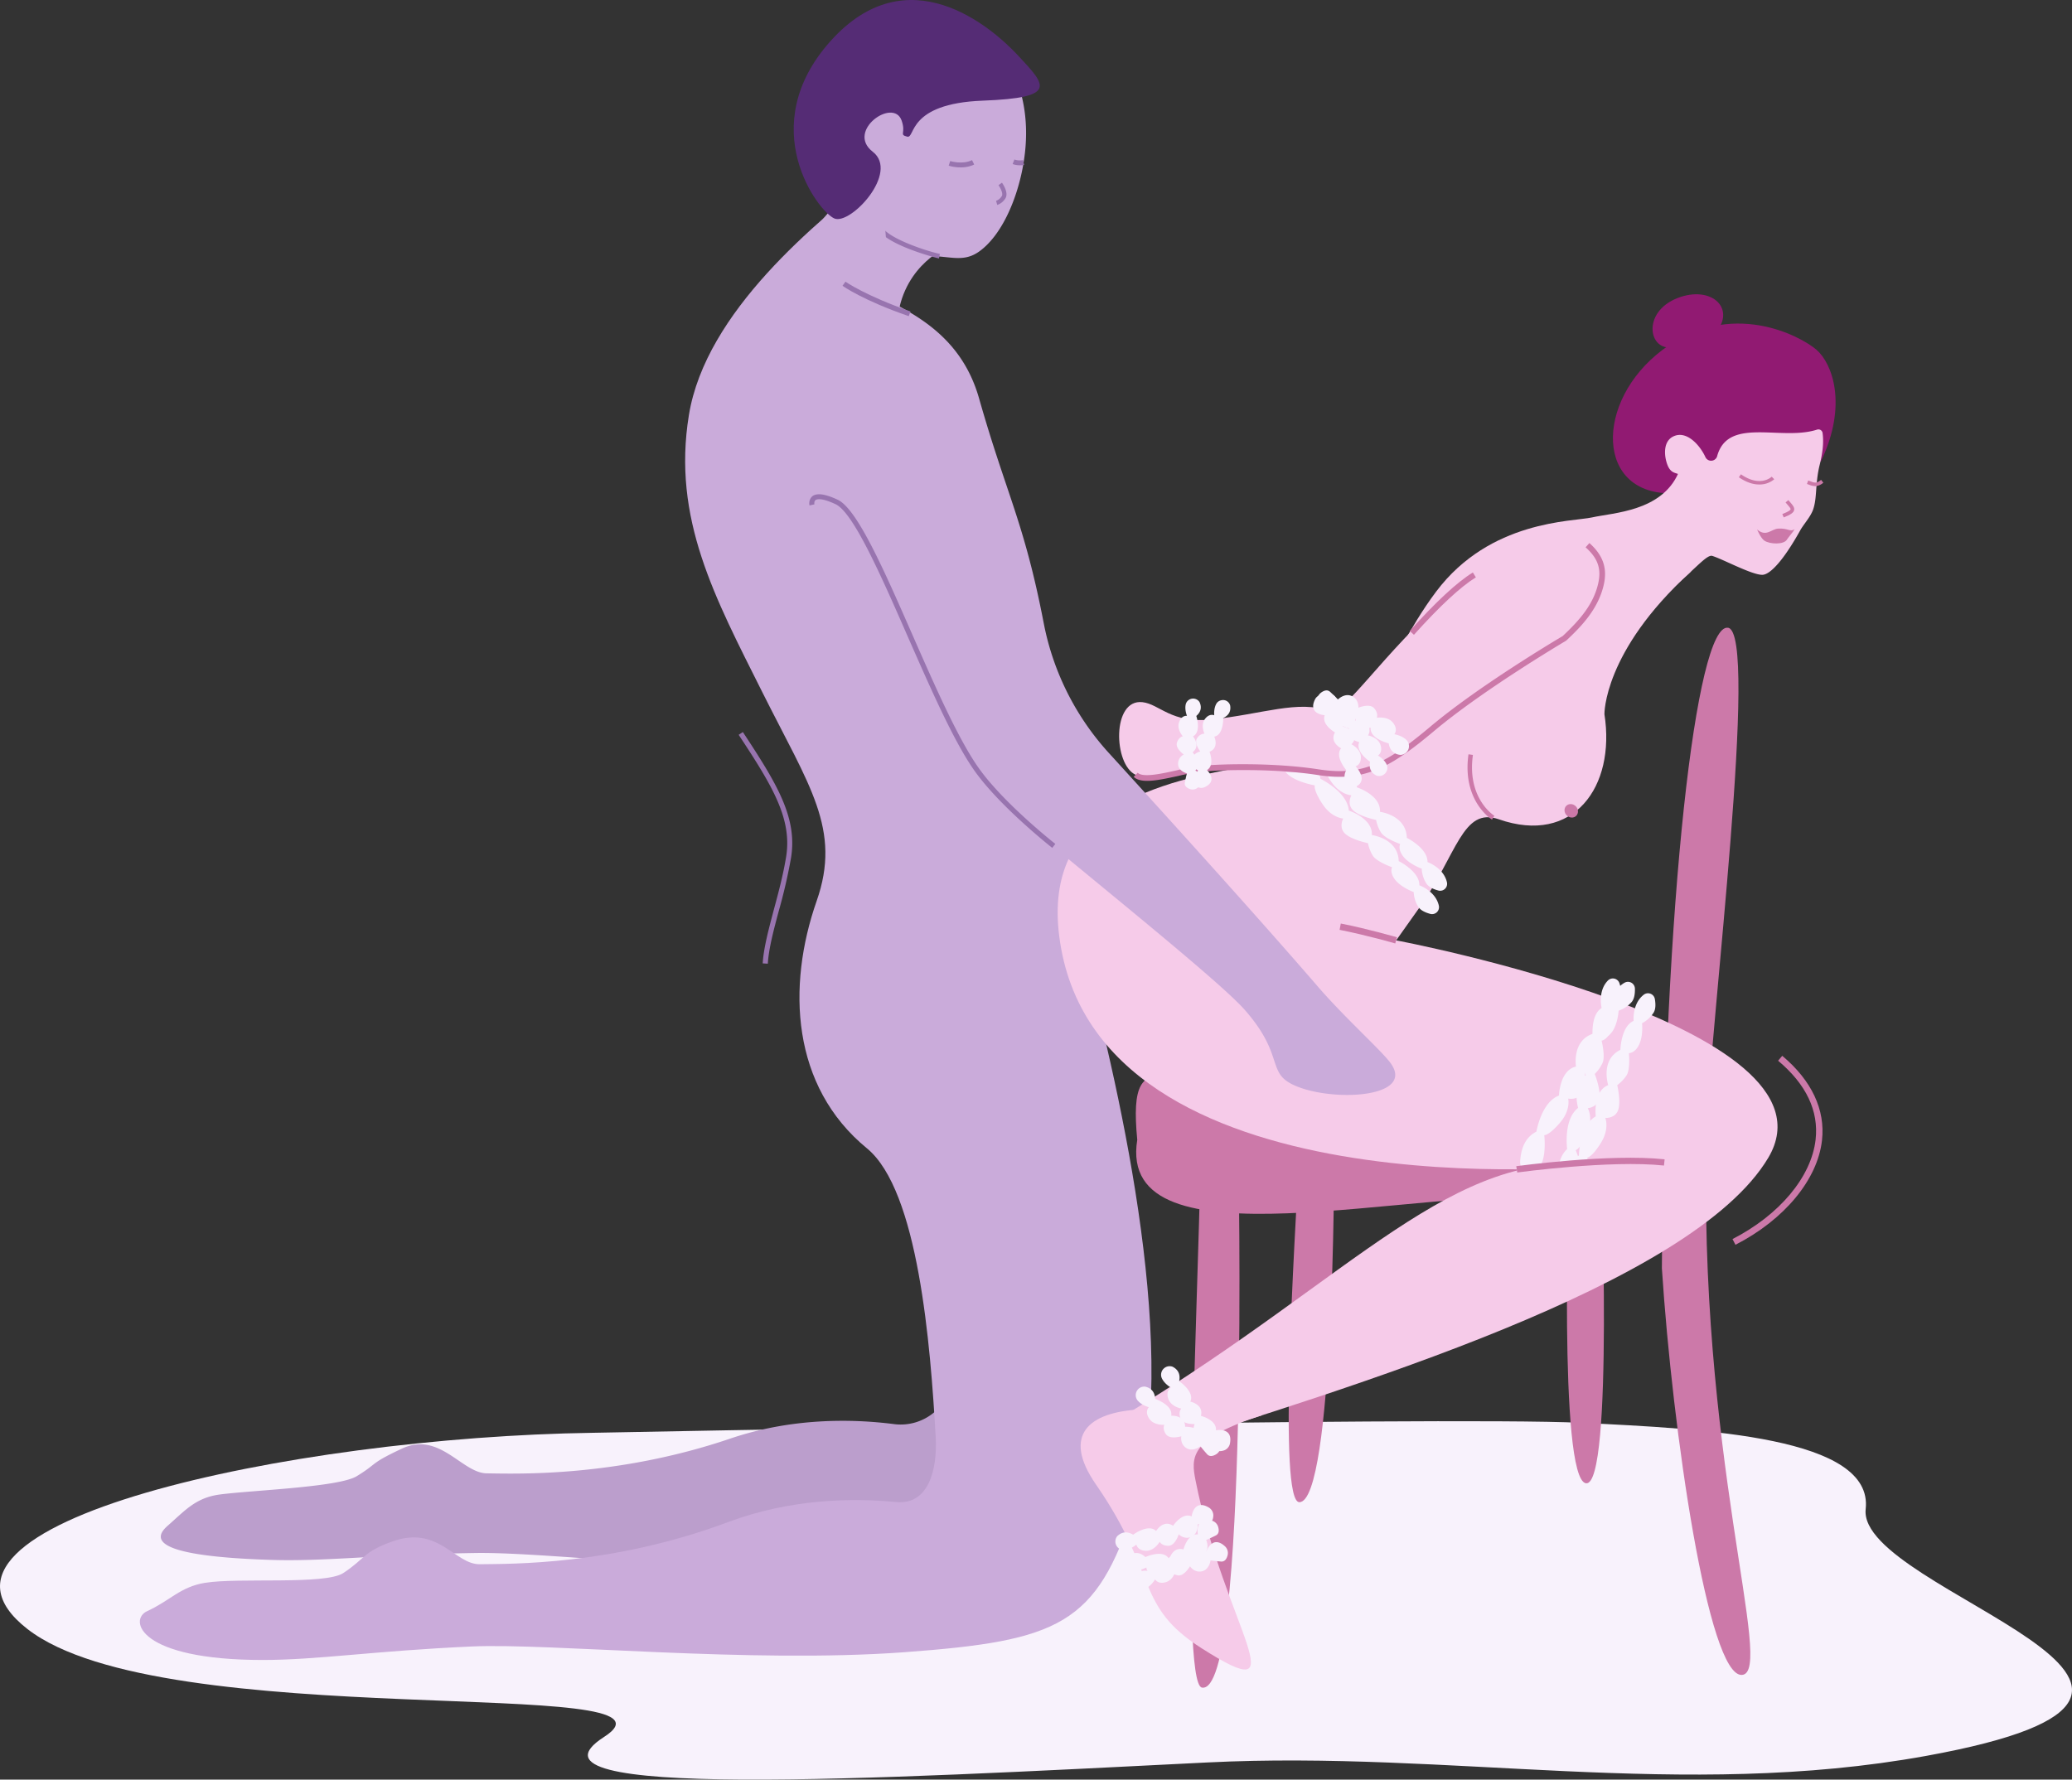 <svg xmlns="http://www.w3.org/2000/svg" viewBox="0 0 1193.7 1025.41"><rect x="0" y="0" width="1193.7" height="1025.41" fill="#333333" stroke="none"/><defs><style>.cls-1{fill:#f8f2fc;}.cls-2{fill:#cc79a9;}.cls-3{fill:#911a72;}.cls-4{fill:#bb9ecc;}.cls-5{fill:#caabda;}.cls-6{fill:none;}.cls-7{fill:#9874af;}.cls-8{fill:#552c75;}.cls-9{fill:#f6cbe9;}</style></defs><g id="&#x421;&#x43B;&#x43E;&#x439;_2" data-name="&#x421;&#x43B;&#x43E;&#x439; 2"><g id="&#x421;&#x43B;&#x43E;&#x439;_1-2" data-name="&#x421;&#x43B;&#x43E;&#x439; 1"><path class="cls-1" d="M341.54,825.57c-174.06,2.51-404,51.92-325.81,113S404.28,964.7,348,1000.82s152.78,24.49,347.55,14.7c139.85-7,273.64,21.7,414.05-3.77,210-38.09-40.11-94.27-34.76-142.22,4.64-41.56-91.92-46.22-164-49.71C829.8,815.9,341.54,825.57,341.54,825.57Z"></path><path class="cls-2" d="M655.18,656.77c-6.07-64.33,20.64-24.27,105.61-35.2s201.49-23.06,208.77,3.64,20.64,70.4-66.76,64.34S643.05,732,655.18,656.77Z"></path><path class="cls-2" d="M957.43,730.82c1.21-212.42,19.84-371.56,38.05-369.13s-10.19,228.13-12.11,287.58c-6.07,188.14,39.6,314.6,20.18,315.81S963.49,824.28,957.43,730.82Z"></path><path class="cls-2" d="M691.6,670.12c-1.22,76.47-12.1,299.82.81,302.25,27.46,5.16,21-308.32,21-308.32Z"></path><path class="cls-2" d="M748.56,664.05c-2.68,52.2-12.34,201.49,0,201.5,20.06,0,20.06-196.64,20.06-196.64Z"></path><path class="cls-2" d="M904,675s-6.45,177.22,9.68,179.65,8.6-184.51,8.6-184.51Z"></path><path class="cls-3" d="M1049.05,265.86c15.6-32.57,6.53-56.48-2.54-64.31s-49.14-29.68-88.67,0S919,286,964.45,284.19,1049.05,265.86,1049.05,265.86Z"></path><path class="cls-4" d="M548.79,790.13a29.89,29.89,0,0,1-33.57,30.45c-24.32-3.11-59-3.73-94.57,8.35-65.74,22.31-123.14,20.23-140.33,20-14.23-.22-27.12-24.37-48.75-14.25-19,8.89-13.68,8.36-26.08,15.91-10.41,6.34-60,8.06-78.77,10.52-13.92,1.82-20,9.14-30,17.91C88,886.57,87.25,896.72,157,898.83c30.87.93,61.68-3.16,117.14-4,44.63-.65,156.22,13.71,243.08,10s108.26-12,131.19-77.16"></path><path class="cls-5" d="M544.08,143.31s-26.26,11.6-27.34,45.28-63.8-37.19-63.8-37.19l52.32-62.22Z"></path><path class="cls-5" d="M536,147.58c11.65,0,19.24,3.85,28.42-2.89,12.27-9,21-28.45,24.73-47.85.18-1,.36-2,.52-3,0-.2.07-.42.11-.63.06-.46.13-.92.2-1.38a101.85,101.85,0,0,0,1.15-14.69c.18-38-21.91-67.08-54.52-67.23s-59.18,30.55-59.35,68.57S503.39,147.45,536,147.58Z"></path><path class="cls-6" d="M589.65,93.88c.12-.66.23-1.34.33-2"></path><path class="cls-7" d="M540.94,148.93c-1.1-.23-31.66-8-35.51-17.76a7.45,7.45,0,0,1,1.18-7.37l2.18,1.55a4.85,4.85,0,0,0-.86,4.83c2.75,7,26.43,14.68,33.54,16.12Z"></path><path class="cls-5" d="M623.32,487.4s-3.9,43.75,1.37,63.64c21.6,81.52,55.8,232.14,28.66,317.53C631.85,936.2,610.12,945.44,521,952s-203.58-5.38-249.4-3.3c-56.94,2.58-88.46,7.75-120.19,7.77-71.71,0-77.38-23.23-66.62-28.14,13.13-6,19.06-14,33.3-16.32,19.26-3.12,69.12,1.26,79.61-5.59,12.5-8.15,11.5-12.26,28.27-18.23,26.89-9.57,35.89,13.33,50.52,13.11,17.66-.27,76.1.72,142.92-24.27,36.17-13.53,71.8-14,96.87-11.56C535,867.25,540.1,846.75,539.06,828c-3-53.31-10-142-39.58-166.31-43.63-35.75-46.22-93.33-29-142.55,14.47-41.31-4.19-66.09-31.35-120.41s-52-99.81-42.25-159.57,73.37-111.1,110.32-140.44l4,47.88,7.57,53.6"></path><path class="cls-7" d="M575.76,117.55a8.86,8.86,0,0,0,3.55-3.42c1.85-3.24-1.67-8.3-2.07-8.87l-2,1.43c1,1.39,2.78,4.74,1.94,6.22a6.48,6.48,0,0,1-3.34,2.82l.69,2.34A6.56,6.56,0,0,0,575.76,117.55Z"></path><path class="cls-8" d="M519.42,69.41c-4.75-13.35-32.19,6-16.65,18s-12.66,42.25-22,38.5S434.22,73,478.53,23.61,570.75,15,586.63,32.1,609.9,56.32,566.11,58s-38.63,22-43.48,20.73S522.11,77,519.42,69.41Z"></path><path class="cls-7" d="M561.23,94.8,560,92.27c-5.61,2.74-12.5.54-12.57.52l-.88,2.67C546.87,95.57,554.57,98.05,561.23,94.8Z"></path><path class="cls-7" d="M590,95l-.6-2.75a9.87,9.87,0,0,1-5-.35l-1,2.62A12.6,12.6,0,0,0,590,95Z"></path><path class="cls-7" d="M442.35,555.28c.52-8.71,3.35-19.3,6.35-30.52a311.65,311.65,0,0,0,7-30.36c3.82-23.28-8.05-42.75-27.73-72.6l-2.42,1.59c19.3,29.27,31,48.33,27.3,70.54-1.7,10.35-4.38,20.38-7,30.08-3,11.37-5.91,22.1-6.45,31.09Z"></path><path class="cls-9" d="M656.39,812.13c-28.62,1.61-45,14.33-25,43.22,36.08,52.16,22.39,69.84,60.82,94.34,57.18,36.47,13.31-12-3.45-96.71-2.57-13-3.81-24.12,38.39-37.55"></path><path class="cls-9" d="M661.8,836.18c113.53-36,313.16-95.43,356.94-169.11,45.32-76.27-214.39-125.24-214.39-125.24l13.4-18.89c21.74-30.67,24.78-58.18,45.73-50.87,42.93,15,67.4-18.64,60.85-60.54,0,0-.72-36,49.37-81.75,5-4.59,1.23-70.45-6.76-57.22-9.74,22.1-37.24,22.79-49.73,25.57-11.3,2.51-58.8,1.47-89.85,42.77-32,42.53-36.31,89.06-102.22,99.56-60.76,9.66-124.11,26.32-114.91,98.93,20.44,161.32,310.14,132.35,310.14,132.35-82.83-11-139.81,63.13-270.32,142.44"></path><ellipse class="cls-2" cx="905.23" cy="467.24" rx="3.7" ry="4.06" transform="translate(-65.54 776.05) rotate(-44.95)"></ellipse><path class="cls-2" d="M855.77,469.1a22.81,22.81,0,0,0,3.78,3.15l1.37-2.19c-.65-.41-15.86-10.31-12.36-35.08l-2.55-.36C843.36,453.38,850.89,464.21,855.77,469.1Z"></path><path class="cls-9" d="M953.81,305.42c.49.85,1,1.69,1.55,2.54,5.16,8.07,5.5,33.17,12.4,27.17,10.09-8.77,15.89-15.66,18.68-14.82,5.89,1.75,23.12,11.14,29,10.89,4.44-.19,12.16-8.44,21.77-25.75,2-3.51,6-7.82,7.4-12,2.32-6.83,1.07-14.75,3.71-25.51,1.51-6.16,2.51-12.24,1.7-18.4a2.42,2.42,0,0,0-3.16-2c-7.53,2.44-16.33,2.1-24.91,1.77-14.6-.54-28.43-1.09-32.58,13.14,0,.06-.06.15-.09.21l0,.17a3.63,3.63,0,0,1-6.81.48c-2.82-6.23-10.58-15.69-18.52-11.81-5.85,2.86-5.31,11.05-3.38,16.21,2.62,7,7.08,3.44,8.43,7.85,2.33,7.56-5.33,21-8.79,24.76A31.39,31.39,0,0,1,953.81,305.42Z"></path><path class="cls-2" d="M1014.15,279.15a13,13,0,0,0,8-3l-1.46-1.49c-.27.27-6.71,6.3-17.73-1.38l-1.19,1.71C1006.69,278.37,1010.87,279.29,1014.15,279.15Z"></path><path class="cls-2" d="M1046,280.12a7.88,7.88,0,0,0,4.44-2l-1.28-1.64c-2.71,2.13-3.61,1.79-6.29.79l-1.16-.42-.69,2,1.13.41A10,10,0,0,0,1046,280.12Z"></path><path class="cls-2" d="M1027.62,298.13c4.09-1.62,5.67-2.73,6-4.21s-.77-2.84-2.35-4.62c-.31-.35-.65-.73-1-1.14l-1.58,1.35c.36.42.71.81,1,1.17,1,1.16,2,2.26,1.88,2.76s-1,1.27-4.76,2.76Z"></path><path class="cls-2" d="M1033.8,305c-2.58,1.61-3.84-.77-9.38-.42-4,.25-6.83,5-12.13.51,0,0,2.09,5.06,4.19,6.44,3.21,2.11,11.21,2.39,13-.62.68-1.16,3.76-4.67,4.37-5.91"></path><path class="cls-2" d="M999.81,717.24c28.2-14.47,47.3-37.52,49.86-60.17,2-17.62-5.93-34.47-22.9-48.72l-2.38,2.83c16.21,13.61,23.47,28.91,21.6,45.47-2.42,21.44-20.76,43.39-47.87,57.29Z"></path><path class="cls-2" d="M771.76,535.77c15.3,3,31.91,7.79,32.07,7.84l1-3.56c-.16,0-16.92-4.9-32.39-7.92Z"></path><path class="cls-5" d="M497.42,166.55c24.45,11.41,55.63,24.23,66.63,63,15.82,55.64,26,71.24,37.23,129.41.07.34.14.68.2,1A154.35,154.35,0,0,0,638.94,434c30,32.9,84.42,92.91,120.21,134.36,16,18.58,37.73,37.8,42.42,44.81,13.57,20.29-38.16,22-58.17,11.05-13-7.14-4.21-17.21-26.27-42.32C696.61,558.53,562.32,454.34,558,444.56s-59.74-150.89-80.38-158.49-11.95,8.69-11.95,8.69"></path><path class="cls-7" d="M523.54,182.17l1-2.73c-26-9.06-37.34-17.06-37.46-17.14l-1.68,2.35C485.82,165,497.09,173,523.54,182.17Z"></path><path class="cls-7" d="M606.21,488.54l1.78-2.28c-.3-.23-30.13-23.68-44.47-44.19-11.74-16.8-25.08-47.21-38-76.62-16.3-37.16-31.69-72.26-42.92-77.51-7.26-3.4-12-4-14.62-2a5.43,5.43,0,0,0-1.6,5.3l2.81-.65-1.41.33,1.41-.32s-.34-1.65.62-2.42c.73-.58,3.32-1.52,11.56,2.33,10.25,4.8,26.14,41,41.5,76.06,13,29.54,26.34,60.08,38.25,77.11C575.74,464.59,605.91,488.3,606.21,488.54Z"></path><path class="cls-3" d="M986.82,193.42c14.81-14.81-.43-29.72-20.75-21.54C946,180,949.62,202.1,963.51,200.15S984.64,195.59,986.82,193.42Z"></path><path class="cls-1" d="M703.17,833.32a5.28,5.28,0,0,1-2.51,4.61c-1.62,1-3.69,1.66-5.21,0-2.86-3.22-3.9-4.63-3.9-4.63s-4.13,3.45-8,1.11-3-6.83-3-6.83-6.52,2-8.78-1.12-1-5.51-1-5.51-6.06.54-8.75-3.59-.17-6.54-.17-6.54-4.43-1.14-6.72-4.21a4.94,4.94,0,0,1,4.48-7.65c2.55.5,5.62,2.14,5.9,7.07,0,0,10.36,3.52,9.25,9.7,0,0,8-.52,8,6.35,0,0,9.44-.22,10.52,5.78C693.36,827.81,702.61,823.08,703.17,833.32Z"></path><path class="cls-1" d="M698,876.14a5.26,5.26,0,0,1,3.79,3.63c.54,1.82.64,4-1.41,5-3.85,1.91-5.49,2.54-5.49,2.54s2.25,4.9-1,8-7.37,1.07-7.37,1.07.27,6.83-3.38,8.18-5.57-.48-5.57-.48-1.08,6-5.76,7.5-6.36-1.55-6.36-1.55-2.26,4-5.83,5.38a4.94,4.94,0,0,1-6.21-6.32c1.16-2.34,3.55-4.86,8.38-3.85,0,0,6.11-9.08,11.78-6.39,0,0,1.58-7.82,8.24-6.09,0,0,2.25-9.17,8.32-8.64C690.13,884.16,688,874,698,876.14Z"></path><path class="cls-1" d="M705.88,891.13a5.26,5.26,0,0,1,1.34,5.07c-.48,1.84-1.53,3.75-3.81,3.55-4.29-.37-6-.68-6-.68s-.62,5.35-5,6.32-6.85-2.93-6.85-2.93-3.33,6-7.14,5.23-4.51-3.31-4.51-3.31-4,4.56-8.82,3.41-4.62-4.63-4.62-4.63-4,2.22-7.78,1.56a4.94,4.94,0,0,1-2-8.63c2.21-1.39,5.56-2.31,9.16,1.08,0,0,9.94-4.58,13.39.67,0,0,5.42-5.86,10.2-.92,0,0,6.7-6.65,11.61-3C695,893.87,698.43,884.08,705.88,891.13Z"></path><path class="cls-1" d="M696.57,868.72A5.3,5.3,0,0,1,699,873.4c-.09,1.9-.72,4-3,4.27-4.28.54-6,.59-6,.59s.51,5.37-3.61,7.24-7.31-1.43-7.31-1.43-2,6.53-5.89,6.6-5.1-2.3-5.1-2.3-3,5.31-7.91,5.19-5.49-3.57-5.49-3.57-3.45,3-7.28,3.16a4.95,4.95,0,0,1-3.78-8c1.87-1.82,5-3.42,9.18-.86,0,0,8.77-6.56,13.23-2.14,0,0,4.08-6.87,9.79-3,0,0,5.16-7.91,10.71-5.41C686.47,873.69,687.82,863.39,696.57,868.72Z"></path><path class="cls-1" d="M708.53,832a5.29,5.29,0,0,1-3.63,3.8c-1.81.54-4,.65-5-1.4-1.92-3.85-2.56-5.49-2.56-5.49s-4.89,2.27-8-1-1.08-7.36-1.08-7.36-6.83.28-8.19-3.37.47-5.57.47-5.57-6-1.06-7.52-5.74,1.53-6.36,1.53-6.36-4-2.25-5.39-5.82a4.94,4.94,0,0,1,6.31-6.22c2.34,1.15,4.87,3.53,3.86,8.37,0,0,9.1,6.08,6.42,11.76,0,0,7.83,1.57,6.11,8.22,0,0,9.18,2.24,8.67,8.31C700.49,824.17,710.65,822,708.53,832Z"></path><path class="cls-1" d="M936,566.2c-7.52,4.16-8.06,14-8.06,14-7.69,2.06-10,15.34-10,15.34-12.51,4-10,19-10,19-9.45,2.17-9.8,16.7-9.8,16.7-10.2,3.81-13,20.8-13,20.8-6.84,3.42-9,10.48-9.37,17.29-.28,5.85,7.28,8.43,10.76,3.71l.33-.44c4.34-5.8,2.8-18.53,2.8-18.53s2.51.42,9-7.09,4.77-14,4.77-14,5.5,1.24,8-3.29S913,615.43,913,615.43A22,22,0,0,0,919,610.8c2.89-3.13,3.34-12.58,3.34-12.58s3.44.7,6.62-4,3.54-11.88,3.54-11.88a17.42,17.42,0,0,0,7.52-5c1.57-1.84,1.93-4.88,1.87-7.53A4,4,0,0,0,936,566.2Z"></path><path class="cls-1" d="M926.31,565c-6,6.18-3.59,15.78-3.59,15.78-6.75,4.23-5.09,17.61-5.09,17.61-10.78,7.51-4,21.15-4,21.15-8.4,4.85-4.47,18.84-4.47,18.84-8.63,6.64-6.31,23.7-6.31,23.7-5.54,5.28-5.57,12.66-3.88,19.27,1.44,5.67,9.43,5.92,11.37.4l.18-.53c2.45-6.81-2.76-18.52-2.76-18.52s2.53-.35,6.49-9.41.46-14.76.46-14.76,5.62-.43,6.66-5.49-2.62-14.23-2.62-14.23a22.18,22.18,0,0,0,4.43-6.21c1.84-3.83-.49-13-.49-13s3.49-.34,5.14-5.8-.1-12.4-.1-12.4a17.41,17.41,0,0,0,5.7-7c1-2.23.42-5.24-.41-7.75A4,4,0,0,0,926.31,565Z"></path><path class="cls-1" d="M947,573.14c-6.81,5.24-5.86,15.09-5.86,15.09-7.3,3.19-7.62,16.67-7.62,16.67-11.76,5.85-7,20.34-7,20.34-9,3.56-7.18,18-7.18,18-9.51,5.3-9.71,22.52-9.71,22.52-6.25,4.41-7.37,11.71-6.67,18.5.61,5.82,8.46,7.23,11.19,2l.26-.49c3.42-6.38,0-18.73,0-18.73s2.55,0,7.8-8.36,2.61-14.53,2.61-14.53,5.62.4,7.39-4.45-.5-14.47-.5-14.47a22.11,22.11,0,0,0,5.29-5.48c2.38-3.53,1.41-12.94,1.41-12.94s3.51.17,5.94-5S946,589.57,946,589.57a17.37,17.37,0,0,0,6.67-6.12c1.28-2.06,1.17-5.12.72-7.73A4,4,0,0,0,947,573.14Z"></path><path class="cls-1" d="M828.92,521.77c-1.88-8.38-11.21-11.67-11.21-11.67.18-8-11.9-13.94-11.9-13.94-.35-13.13-15.47-15-15.47-15,.57-9.68-13.28-14.1-13.28-14.1-.8-10.86-16.32-18.3-16.32-18.3-1.36-7.52-7.52-11.62-14-13.84-5.54-1.91-10.13,4.62-6.59,9.28l.34.44c4.34,5.79,17,7.89,17,7.89s-1.1,2.3,4.29,10.59,12.07,8.5,12.07,8.5-2.73,4.93.92,8.58,13.33,5.64,13.33,5.64a22.07,22.07,0,0,0,2.74,7.11c2.2,3.65,11.14,6.74,11.14,6.74s-1.64,3.11,2,7.49S814.44,514,814.44,514a17.34,17.34,0,0,0,2.73,8.62c1.33,2,4.15,3.23,6.7,3.92A4,4,0,0,0,828.92,521.77Z"></path><path class="cls-1" d="M833.6,508.38c-1.88-8.38-11.2-11.67-11.2-11.67.18-8-11.91-13.94-11.91-13.94-.35-13.13-15.47-15-15.47-15,.57-9.69-13.28-14.1-13.28-14.1-.8-10.86-16.32-18.3-16.32-18.3-1.36-7.53-7.51-11.62-14-13.84-5.54-1.91-10.13,4.62-6.59,9.27l.34.45c4.34,5.79,17,7.89,17,7.89s-1.1,2.29,4.29,10.59,12.07,8.5,12.07,8.5-2.73,4.93.92,8.57,13.33,5.65,13.33,5.65a22,22,0,0,0,2.75,7.11c2.19,3.65,11.13,6.74,11.13,6.74s-1.63,3.11,2,7.48,10.41,6.74,10.41,6.74a17.37,17.37,0,0,0,2.73,8.63c1.33,2,4.15,3.23,6.7,3.92A4,4,0,0,0,833.6,508.38Z"></path><path class="cls-9" d="M873.83,673.72c18.55-1.35,31.6-3.6,31.6-3.6h26l-3.16,31.06H885.81L875.07,691.1Z"></path><path class="cls-2" d="M874.09,675.58c.53-.07,53.64-7.31,84.55-4L959,668c-31.37-3.42-84.92,3.88-85.46,3.95Z"></path><path class="cls-9" d="M921,340.87c5.18-10.65.85-23.81-9.88-28.8-20.09-9.33-47.46,5.88-77,31.61C796.81,376.19,774,412.9,766,409.81c-17.73-6.85-39.17,1.86-68.3,4.78-23.05,2.32-29.65-8.89-39.51-10-17.73-2.05-16.77,36-3.9,41.86s13.66-5.19,50.56-3.37c29.94,1.48,62.11,3.81,79.13.12C799.15,439.9,898.72,386.82,921,340.87Z"></path><path class="cls-2" d="M660.9,449.93c-3.33,0-6-.63-7.77-2.33l2.31-2.35c3,2.95,13.85.54,22.54-1.4a122.48,122.48,0,0,1,13.59-2.53c13-1.29,43.09-1.9,68.28,2,25,3.84,38.64-3.16,64.41-24.81,27.19-22.85,70.76-48.9,76-52,10.21-9.58,17.57-18.33,20.36-29.8,2.13-8.76.06-14.94-7.14-21.35l2.19-2.46c8,7.15,10.55,14.73,8.15,24.58-3.32,13.7-12.81,23.48-21.43,31.56l-.38.27c-4.88,2.9-48.5,29-75.61,51.73-25.43,21.37-40.37,29.64-67,25.55-25.82-4-56.59-3-67.45-1.95a119.11,119.11,0,0,0-13.2,2.47C672.16,448.53,665.84,449.93,660.9,449.93Z"></path><path class="cls-2" d="M814.59,365.76l-2.45-2.21c15.12-16.81,27.36-28.15,36.39-33.7l1.73,2.81C841.5,338.05,829.5,349.18,814.59,365.76Z"></path><path class="cls-1" d="M690,453.89a4.68,4.68,0,0,1-4.62.7c-1.58-.61-3.17-1.73-2.77-3.73.75-3.76,1.2-5.26,1.2-5.26s-4.68-1.07-5.1-5.09a6,6,0,0,1,3.27-5.77s-5-3.53-3.93-6.83,3.38-3.67,3.38-3.67-3.64-4-2.15-8.14,4.55-3.64,4.55-3.64-1.57-3.76-.61-7a4.39,4.39,0,0,1,7.83-.93c1,2.08,1.5,5.14-1.85,8,0,0,3.07,9.25-1.92,11.78,0,0,4.66,5.38-.19,9.12,0,0,5.23,6.59,1.56,10.58C688.69,444,697,448,690,453.89Z"></path><path class="cls-1" d="M693.82,453.64a4.7,4.7,0,0,1-4.63-.64c-1.34-1-2.55-2.54-1.61-4.35,1.78-3.4,2.63-4.71,2.63-4.71s-4.19-2.35-3.46-6.32S691.5,433,691.5,433s-3.77-4.78-1.85-7.66,4.27-2.57,4.27-2.57-2.36-4.88.22-8.42,5.4-2.21,5.4-2.21-.46-4.05,1.38-6.92a4.26,4.26,0,0,1,2.89-1.78,4.21,4.21,0,0,1,4.9,3.08c.38,2.29,0,5.36-4,7.16,0,0,.35,9.73-5.15,10.76,0,0,3,6.47-2.74,8.7,0,0,3.17,7.79-1.48,10.59C695.31,443.73,702.17,449.94,693.82,453.64Z"></path><path class="cls-1" d="M761.06,404.17a5.09,5.09,0,0,1,3.48-3.66c1.75-.53,3.84-.64,4.83,1.33,1.86,3.7,2.47,5.27,2.47,5.27s4.7-2.19,7.72.95,1.06,7.07,1.06,7.07,6.57-.28,7.88,3.22-.44,5.36-.44,5.36,5.77,1,7.24,5.5-1.46,6.12-1.46,6.12,3.84,2.15,5.2,5.58a4.75,4.75,0,0,1-6,6c-2.25-1.1-4.69-3.38-3.73-8,0,0-8.76-5.83-6.2-11.3,0,0-7.53-1.48-5.89-7.89,0,0-8.83-2.12-8.35-8C768.82,411.72,759.05,413.82,761.06,404.17Z"></path><path class="cls-1" d="M757.7,402.78a5.08,5.08,0,0,1,4.33-2.6c1.83,0,3.87.42,4.3,2.58.8,4.06,1,5.74,1,5.74s5.11-.85,7.18,3-.88,7.1-.88,7.1,6.41,1.49,6.74,5.21-1.86,5-1.86,5,5.28,2.51,5.5,7.24-3.05,5.5-3.05,5.5,3.12,3.1,3.52,6.77a4.75,4.75,0,0,1-7.44,4.16c-1.87-1.66-3.61-4.52-1.45-8.75,0,0-6.87-8-2.94-12.54,0,0-6.86-3.45-3.56-9.18,0,0-7.94-4.42-5.91-9.92C763.15,412.12,753.18,411.53,757.7,402.78Z"></path><path class="cls-1" d="M758.91,404.14a5.41,5.41,0,0,1,2.11-5c1.55-1.18,3.61-2.06,5.33-.46,3.24,3,4.44,4.35,4.44,4.35s3.88-3.94,8.08-1.93,3.69,6.69,3.69,6.69,6.47-2.74,9.09.28,1.55,5.52,1.55,5.52,6.15-1.14,9.3,2.81.82,6.67.82,6.67,4.64.72,7.28,3.64a5.07,5.07,0,0,1-3.82,8.26c-2.66-.26-5.95-1.63-6.73-6.65,0,0-10.94-2.57-10.41-9,0,0-8.09,1.33-8.84-5.69,0,0-9.63,1.16-11.32-4.86C769.48,408.81,760.49,414.55,758.91,404.14Z"></path></g></g></svg>